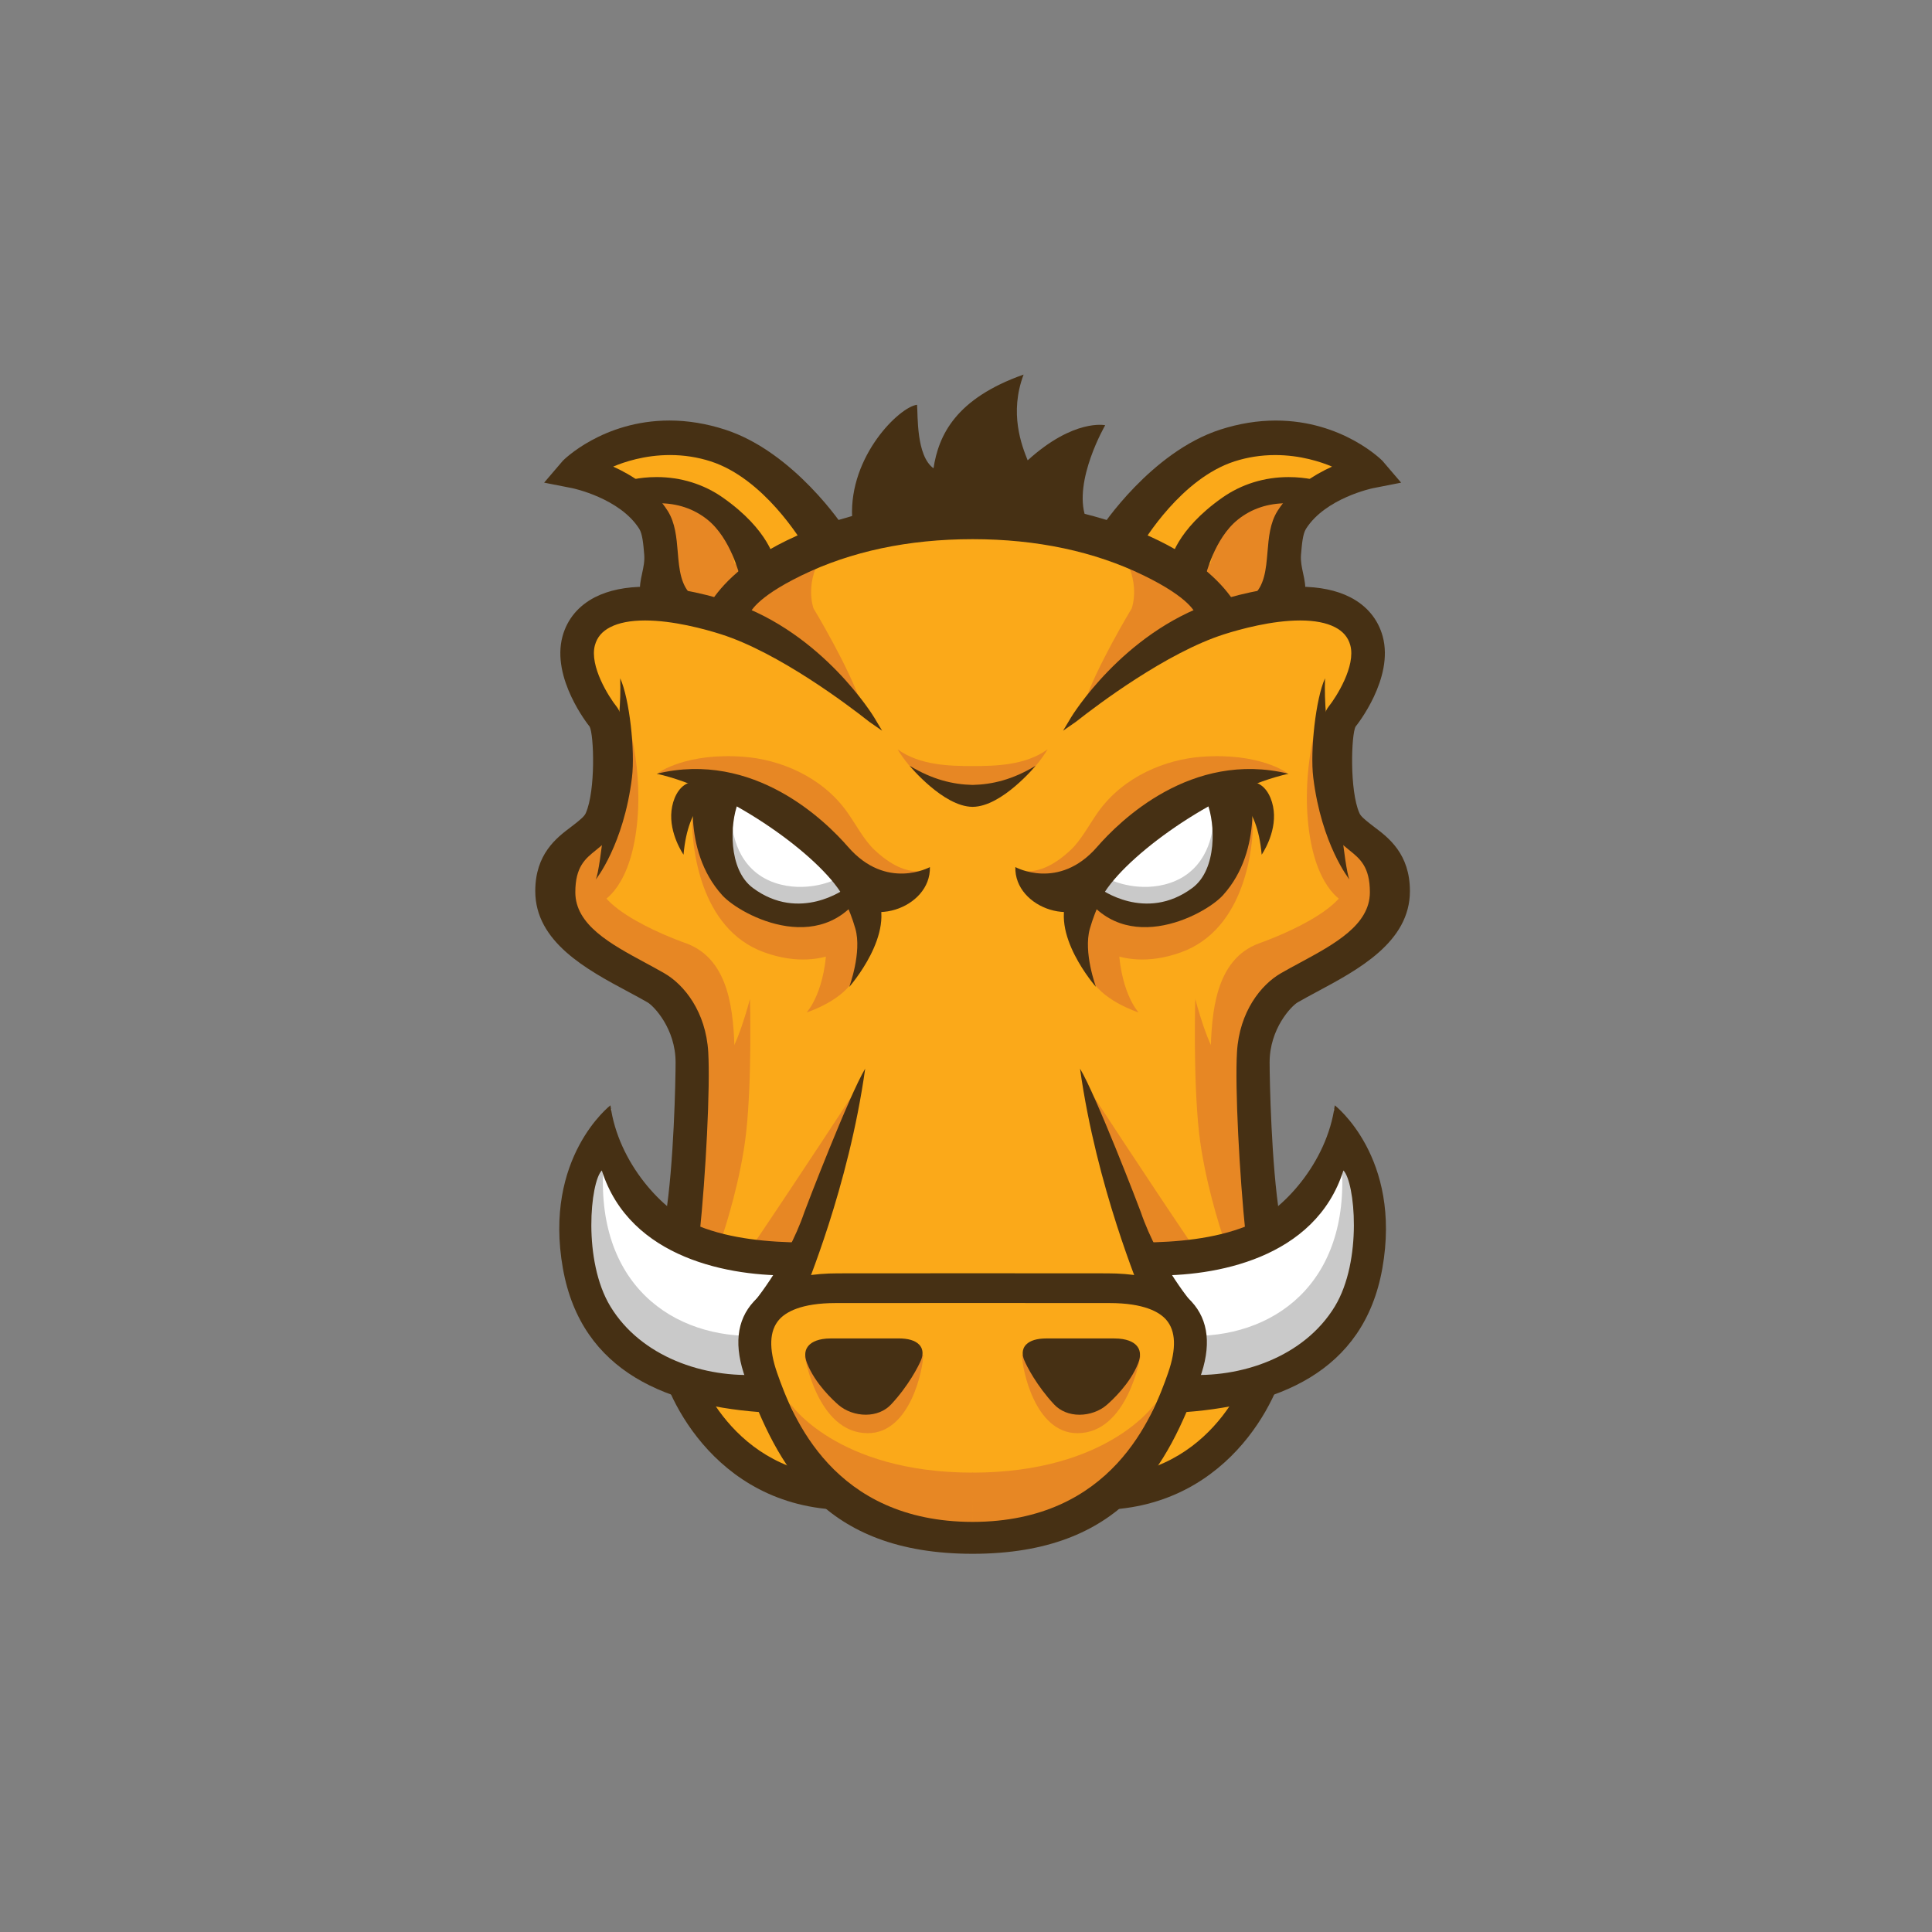 <svg width="98" height="98" viewBox="0 0 98 98" fill="none" xmlns="http://www.w3.org/2000/svg">
<rect x="0" y="0" width="98" height="98" fill="#808080" stroke="none"/>
<mask id="mask0_8252_162288" style="mask-type:alpha" maskUnits="userSpaceOnUse" x="0" y="0" width="98" height="98">
<rect width="98" height="98" fill="#D9D9D9"/>
</mask>
<g mask="url(#mask0_8252_162288)">
</g>
<path d="M30.016 33.538C30.016 33.538 31.041 37.489 31.187 38.807C31.333 40.124 28.553 43.05 28.553 44.514C28.553 45.977 29.137 48.611 32.357 49.928C35.577 51.245 36.016 54.611 36.016 56.66C36.016 58.709 34.845 62.659 34.845 62.659C34.845 62.659 34.114 72.464 38.064 74.22C42.015 75.975 41.137 75.975 42.015 75.975C42.893 75.975 49.332 78.61 53.136 77.586C56.941 76.561 57.965 75.391 57.965 75.391C57.965 75.391 61.77 75.683 62.94 72.317C64.111 68.952 64.843 61.928 64.403 58.708C63.964 55.488 63.379 51.245 66.013 49.782C68.648 48.319 71.427 46.563 70.989 45.099C70.549 43.636 68.209 41.587 68.209 41.587C68.209 41.587 67.623 37.929 68.062 37.051C68.501 36.173 71.135 33.977 69.671 32.368C68.209 30.759 65.574 30.759 65.574 30.759L62.209 31.051C62.209 31.051 56.502 25.929 49.039 26.222C41.576 26.515 36.893 31.051 36.893 31.051C36.893 31.051 34.406 30.173 32.21 31.051C30.015 31.929 29.577 31.051 30.016 33.538Z" fill="#FBA919"/>
<path d="M43.388 55.326C43.388 55.326 40.49 59.757 38.364 62.902C38.035 63.388 40.49 63.422 40.49 63.422L43.388 55.326V55.326ZM44.767 46.14C44.767 46.14 43.894 48.319 43.415 49.474C42.896 50.73 40.916 51.355 40.916 51.355C40.916 51.355 41.942 50.278 41.942 47.55C41.942 46.406 43.42 45.951 43.42 45.951L44.767 46.14Z" fill="#E78724"/>
<path d="M43.885 47.371C43.885 47.371 42.095 49.502 38.772 48.309C35.448 47.116 35.108 42.854 35.108 41.661C35.108 40.468 41.414 42.854 42.266 43.366C43.119 43.877 44.737 45.922 43.885 47.371ZM31.332 24.607C31.332 24.607 34.4 24.009 36.445 25.629C38.491 27.248 39.087 28.526 39.087 28.526L35.639 31.259C35.639 31.259 33.974 30.487 33.462 28.271C32.951 26.055 33.292 25.033 31.332 24.607Z" fill="#E78724"/>
<path d="M42.99 41.218C41.67 39.343 39.493 38.525 37.755 38.39C34.792 38.158 33.385 39.206 33.385 39.206C33.385 39.206 38.238 39.411 39.637 41.248C42.241 44.668 46.04 44.946 46.648 44.195C45.945 44.23 45.172 43.882 44.345 43.099C43.829 42.61 43.41 41.813 42.99 41.218ZM34.798 47.847C34.798 47.847 29.413 45.996 30.436 44.122C31.459 42.247 30.645 41.225 30.645 41.225C30.645 41.225 27.638 43.47 28.404 45.856C28.875 47.32 29.665 48.381 34.003 50.413C36.084 54.278 34.433 61.234 34.531 61.267C34.696 61.322 37.453 59.904 37.265 53.397C37.207 51.398 37.047 48.67 34.798 47.847V47.847ZM41.854 27.942C39.596 29.089 36.503 30.686 36.503 30.686L37.72 31.295C37.604 31.483 37.548 31.596 37.548 31.596L38.798 32.164C38.798 32.164 41.848 34.373 43.717 35.794C43.094 33.875 41.265 30.861 41.265 30.861C41.265 30.861 40.746 29.476 41.854 27.942ZM49.355 74.699C42.415 74.699 40.064 71.176 40.064 71.176L41.149 73.817C41.559 74.96 45.932 78.515 49.344 78.515" fill="#E78724"/>
<path d="M40.824 68.796C40.824 68.796 41.462 72.698 44.019 72.698C46.191 72.698 46.832 69.401 46.832 68.72L40.824 68.796ZM36.569 62.91C36.796 62.285 37.592 59.757 37.847 57.456C38.153 54.701 38.042 50.67 38.042 50.67C38.042 50.67 37.36 53.312 36.763 53.739C36.167 54.165 35.059 57.062 35.059 57.062C35.059 57.062 34.465 61.376 34.183 62.825C34.965 62.982 35.623 62.521 36.569 62.91ZM30.395 45.813C30.395 45.813 31.844 45.301 32.27 42.149C32.696 38.996 31.759 36.269 31.759 36.269C31.759 36.269 31.844 40.615 31.332 41.467C30.821 42.319 30.395 42.575 29.798 43.683C29.201 44.791 30.054 45.472 30.395 45.813Z" fill="#E78724"/>
<path d="M32.125 25.352L31.829 25.165C30.957 25.195 32.125 25.352 32.125 25.352Z" fill="#FDC168"/>
<path d="M43.032 27.008C43.032 27.008 41.669 26.781 40.987 25.758C40.305 24.736 38.374 22.69 35.295 22.668C32.216 22.644 29.17 23.486 29.17 23.486L31.829 25.166C32.11 25.157 32.602 25.16 33.415 25.188C36.752 25.299 37.266 28.599 37.266 28.599L49.026 26.98" fill="#FBA919"/>
<path d="M44.169 45.238C44.169 45.238 42.578 46.829 40.135 46.317C37.692 45.806 36.214 44.727 36.101 42.852C35.987 40.977 36.612 40.238 36.612 40.238C36.612 40.238 39.339 41.091 40.647 42.227C41.953 43.363 42.919 45.181 44.169 45.238Z" fill="white"/>
<path d="M42.244 44.67C42.244 44.67 40.864 45.3 39.322 44.787C37.303 44.113 37.169 42.014 37.169 42.014C37.169 42.014 35.93 45.648 39.403 46.348C42.188 46.909 43.835 45.295 43.835 45.295L42.244 44.67V44.67Z" fill="#C9C9C9"/>
<path d="M43.224 26.237C43.076 23.12 45.631 20.637 46.517 20.532C46.565 21.06 46.467 23.12 47.352 23.753C47.61 22.071 48.481 20.215 51.922 19C51.185 20.955 51.824 22.592 52.128 23.351C54.477 21.218 56.061 21.57 56.061 21.57C56.061 21.57 54.428 24.387 55.067 26.236C50.35 25.866 43.247 26.737 43.224 26.237ZM33.225 30.984C32.099 30.051 32.938 29.184 32.849 28.123C32.801 27.559 32.756 27.026 32.57 26.733C31.534 25.097 29.091 24.601 29.067 24.596L27.92 24.371L28.679 23.483C28.777 23.368 31.895 20.394 36.718 21.951C40.093 23.04 42.591 26.73 42.684 26.879L40.992 27.675C40.972 27.643 38.997 24.174 36.102 23.241C33.762 22.486 31.605 23.204 30.681 23.675C31.664 24.067 32.947 24.781 33.721 26.003C34.086 26.58 34.148 27.306 34.207 28.009C34.286 28.941 34.359 29.82 35.044 30.389L33.225 30.984ZM30.219 44.614C30.219 44.614 31.637 42.856 32.057 39.435C32.222 38.087 31.928 35.429 31.46 34.407C31.545 36.92 30.906 39.435 30.906 39.435C30.906 39.435 30.475 44.103 30.219 44.614Z" fill="#463014"/>
<path d="M37.695 29.208C37.694 29.205 37.24 27.22 35.981 26.218C34.204 24.804 32.035 25.556 32.014 25.563L31.699 24.59C31.804 24.556 34.283 23.774 36.568 25.381C38.867 26.996 39.143 28.46 39.167 28.622L37.695 29.208ZM34.672 43.353C34.672 43.353 33.928 42.288 34.062 41.117C34.128 40.539 34.396 39.945 34.875 39.734C35.764 39.344 36.158 40.352 36.158 40.352C36.158 40.352 34.907 40.66 34.672 43.353Z" fill="#463014"/>
<path d="M42.84 44.977C42.871 45.035 42.887 45.067 42.887 45.067C42.887 45.067 40.567 46.808 38.189 45.041C36.916 44.094 37.036 41.753 37.426 40.76C38.44 40.989 39.3 41.404 40.019 41.887C39.111 41.077 38.315 40.48 38.318 40.466L37.285 40.174L35.278 39.485C35.252 39.639 34.52 43.07 36.633 45.408C37.57 46.445 41.96 48.766 44.045 44.797L42.84 44.976V44.977Z" fill="#463014"/>
<path d="M42.623 45.232C43.929 47.22 47.225 46.084 47.169 43.982C47.169 43.982 44.966 45.197 43.02 42.96C41.884 41.653 38.244 38.051 33.308 39.248C36.717 39.998 41.23 43.112 42.623 45.232Z" fill="#463014"/>
<path d="M32.846 50.844C33.16 51.025 34.269 52.173 34.269 53.889C34.269 54.75 34.184 59.075 33.757 61.717C34.398 62.133 34.845 62.222 35.483 62.646C35.802 59.587 36.031 55.152 35.925 53.361C35.803 51.321 34.71 49.951 33.697 49.367C33.379 49.185 33.048 49.005 32.714 48.825C30.978 47.887 29.183 46.917 29.183 45.26C29.183 43.965 29.687 43.559 30.221 43.13L30.278 43.083C30.632 42.797 31.032 42.473 31.27 41.94C31.917 40.485 32.023 36.776 31.27 35.835C30.894 35.366 29.888 33.788 30.177 32.728C30.288 32.324 30.542 32.024 30.957 31.812C31.396 31.587 31.989 31.473 32.719 31.473C34.153 31.473 35.743 31.909 36.563 32.169C39.495 33.098 43.033 35.777 44.047 36.576C44.076 36.599 44.093 36.612 44.096 36.614L44.745 37.065L44.339 36.386C44.314 36.344 41.744 32.118 37.148 30.568C36.254 30.267 34.498 29.761 32.772 29.761C31.744 29.761 30.872 29.94 30.181 30.294C29.34 30.724 28.77 31.411 28.533 32.28C27.953 34.408 29.843 36.778 29.907 36.854C30.128 37.247 30.221 40.105 29.712 41.248C29.642 41.406 29.45 41.561 29.207 41.758C29.131 41.819 29.046 41.883 28.956 41.952C28.237 42.494 27.151 43.313 27.151 45.201C27.151 47.784 29.769 49.184 31.873 50.31C32.219 50.496 32.548 50.672 32.846 50.844Z" fill="#463014"/>
<path d="M33.225 30.984C32.099 30.051 32.938 29.184 32.849 28.123C32.801 27.559 32.756 27.026 32.57 26.732C31.534 25.097 29.091 24.601 29.067 24.596L27.92 24.371L28.679 23.483C28.777 23.368 31.895 20.394 36.718 21.951C40.093 23.04 42.591 26.73 42.684 26.879L40.992 27.675C40.972 27.643 38.997 24.174 36.102 23.241C33.762 22.486 31.605 23.204 30.681 23.675C31.664 24.067 32.947 24.781 33.721 26.003C34.086 26.58 34.148 27.306 34.207 28.009C34.286 28.941 34.359 29.82 35.044 30.389L33.225 30.984Z" fill="#463014"/>
<path d="M33.188 31.176L33.115 31.116C32.281 30.423 32.429 29.741 32.572 29.081C32.638 28.776 32.706 28.461 32.678 28.138C32.633 27.595 32.589 27.082 32.425 26.824C31.439 25.267 29.056 24.768 29.033 24.763L27.601 24.482L28.55 23.372C28.567 23.351 30.569 21.331 33.959 21.331C34.883 21.331 35.829 21.485 36.771 21.789C40.293 22.925 42.806 26.751 42.829 26.789L42.931 26.951L40.929 27.893L40.849 27.765C40.634 27.398 38.736 24.269 36.051 23.403C35.392 23.19 34.697 23.082 33.987 23.082C32.701 23.082 31.658 23.433 31.103 23.668C32.031 24.086 33.156 24.789 33.867 25.911C34.254 26.523 34.317 27.27 34.378 27.992C34.453 28.89 34.525 29.734 35.154 30.257L35.392 30.454L33.188 31.176Z" fill="#463014"/>
<path d="M37.695 29.208C37.694 29.205 37.24 27.22 35.981 26.218C34.204 24.804 32.035 25.556 32.014 25.563L31.699 24.59C31.804 24.556 34.283 23.774 36.568 25.381C38.867 26.996 39.143 28.46 39.167 28.622L37.695 29.208Z" fill="#463014"/>
<path d="M37.574 29.44L37.529 29.245C37.525 29.226 37.079 27.309 35.875 26.351C35.188 25.805 34.361 25.527 33.416 25.527C32.678 25.527 32.13 25.703 32.071 25.724L31.908 25.778L31.485 24.48L31.647 24.428C31.72 24.404 32.378 24.199 33.309 24.199C34.537 24.199 35.698 24.56 36.668 25.241C39.024 26.896 39.312 28.428 39.336 28.597L39.357 28.73L37.574 29.44ZM33.416 25.187C34.425 25.187 35.35 25.497 36.087 26.084C37.157 26.936 37.66 28.439 37.812 28.978L38.971 28.516C38.866 28.107 38.404 26.879 36.471 25.52C35.547 24.87 34.483 24.541 33.309 24.541C32.665 24.541 32.164 24.643 31.917 24.706L32.126 25.352C32.368 25.287 32.835 25.187 33.416 25.187ZM43.913 71.761C43.41 71.761 42.896 71.578 42.539 71.27C42.267 71.035 41.345 70.188 40.938 69.15C40.786 68.762 40.82 68.452 41.041 68.229C41.192 68.076 41.507 67.892 42.147 67.892L42.602 67.892C43.144 67.891 44.057 67.891 44.837 67.891H45.585C46.071 67.891 46.42 67.996 46.62 68.201C46.878 68.466 46.795 68.803 46.723 68.98C46.598 69.29 46.079 70.3 45.201 71.239C44.887 71.575 44.429 71.761 43.913 71.761ZM44.441 45.348L42.623 45.231C42.623 45.231 43.088 46.05 43.389 47.11C43.729 48.309 43.078 50.06 43.078 50.06C43.078 50.06 45.502 47.315 44.441 45.348ZM42.171 76.561C35.7 76.064 33.424 69.95 33.424 68.676L35.114 68.677L34.269 68.676H35.114C35.122 69.227 36.842 74.457 42.301 74.877L42.171 76.561Z" fill="#463014"/>
<path d="M40.353 65.606C40.252 65.022 40.241 64.468 40.365 63.923C39.873 63.554 38.99 63.416 38.328 63.202C37.787 62.859 35.016 63.553 33.007 61.12C30.488 58.074 31.018 56.256 31.018 56.256C30.372 56.973 29.746 56.7 28.762 60.045C27.776 63.391 29.225 65.723 31.924 68.065C33.199 69.171 35.002 69.627 36.553 69.801C36.033 69.28 37.44 69.228 38.41 68.865C38.332 68.082 38.462 67.322 39.045 66.71C39.397 66.341 39.85 66.121 40.32 65.945C40.346 65.884 40.368 65.828 40.393 65.77C40.377 65.716 40.363 65.662 40.353 65.606Z" fill="white"/>
<path d="M38.396 68.845C38.34 68.681 38.298 68.513 38.256 68.344C38.211 68.161 37.988 67.639 38.263 68.234C38.193 68.082 38.146 67.925 38.112 67.766C33.741 67.761 29.938 64.759 30.672 58.449C30.1 57.69 29.299 59.981 29.299 59.981C29.299 59.981 27.11 66.336 32.762 68.799C34.646 69.62 36.31 70.209 36.703 69.971C37.521 70.138 38.259 69.567 38.536 69.192C38.484 69.077 38.437 68.962 38.396 68.845Z" fill="#C9C9C9"/>
<path d="M40.274 64.692C40.281 64.159 40.389 63.643 40.647 63.129C40.665 63.094 40.685 63.06 40.705 63.026C39.023 63.011 37.085 62.85 35.436 62.19C33.622 61.464 31.354 58.983 30.964 56.067C30.964 56.067 27.549 58.703 28.553 64.343C29.495 69.639 33.927 71.366 38.981 71.658C38.984 71.624 38.413 70.444 38.593 69.722C35.723 69.93 32.514 68.821 30.964 66.272C29.546 63.938 29.944 59.955 30.527 59.371C31.949 63.858 37.066 64.77 40.274 64.692Z" fill="#463014"/>
<path d="M40.803 61.48C39.894 64.149 38.036 66.31 38.036 66.31C38.036 66.31 40.592 66.193 40.733 65.741C40.837 65.408 43.041 60.25 43.886 54.208C43.091 55.515 40.881 61.252 40.803 61.48Z" fill="#463014"/>
<path d="M55.283 55.326C55.283 55.326 58.181 59.757 60.307 62.902C60.636 63.388 58.181 63.422 58.181 63.422L55.283 55.326V55.326ZM53.903 46.14C53.903 46.14 54.777 48.319 55.255 49.474C55.774 50.73 57.755 51.355 57.755 51.355C57.755 51.355 56.728 50.278 56.728 47.55C56.728 46.406 55.251 45.951 55.251 45.951L53.903 46.14Z" fill="#E78724"/>
<path d="M54.785 47.371C54.785 47.371 56.575 49.502 59.899 48.309C63.223 47.115 63.563 42.854 63.563 41.661C63.563 40.468 57.257 42.854 56.405 43.366C55.552 43.877 53.934 45.922 54.785 47.371ZM67.338 24.607C67.338 24.607 64.271 24.009 62.225 25.629C60.18 27.248 59.583 28.526 59.583 28.526L63.031 31.259C63.031 31.259 64.697 30.486 65.208 28.271C65.719 26.055 65.379 25.033 67.338 24.607Z" fill="#E78724"/>
<path d="M55.68 41.218C57.001 39.343 59.177 38.525 60.916 38.39C63.879 38.158 65.285 39.206 65.285 39.206C65.285 39.206 60.432 39.411 59.033 41.248C56.429 44.668 52.631 44.945 52.024 44.194C52.726 44.229 53.499 43.881 54.326 43.099C54.842 42.61 55.261 41.813 55.68 41.218ZM63.873 47.847C63.873 47.847 69.257 45.996 68.235 44.122C67.212 42.247 68.025 41.225 68.025 41.225C68.025 41.225 71.033 43.469 70.266 45.855C69.795 47.32 69.005 48.38 64.668 50.413C62.587 54.278 64.238 61.234 64.139 61.267C63.974 61.321 61.218 59.904 61.407 53.396C61.464 51.398 61.624 48.669 63.873 47.847ZM56.817 27.941C59.074 29.088 62.168 30.686 62.168 30.686L60.951 31.295C61.067 31.483 61.123 31.595 61.123 31.595L59.874 32.163C59.874 32.163 56.823 34.373 54.954 35.794C55.577 33.875 57.406 30.861 57.406 30.861C57.406 30.861 57.925 29.476 56.817 27.941ZM49.316 74.699C56.255 74.699 58.606 71.176 58.606 71.176L57.522 73.817C57.112 74.96 52.739 78.515 49.327 78.515" fill="#E78724"/>
<path d="M57.847 68.796C57.847 68.796 57.207 72.698 54.651 72.698C52.479 72.698 51.839 69.401 51.839 68.72L57.847 68.796ZM62.101 62.91C61.874 62.285 61.079 59.757 60.822 57.456C60.516 54.701 60.629 50.67 60.629 50.67C60.629 50.67 61.31 53.312 61.906 53.739C62.504 54.165 63.611 57.062 63.611 57.062C63.611 57.062 64.204 61.376 64.487 62.825C63.705 62.982 63.048 62.521 62.101 62.91ZM68.276 45.813C68.276 45.813 66.827 45.301 66.401 42.149C65.975 38.996 66.912 36.269 66.912 36.269C66.912 36.269 66.827 40.615 67.338 41.467C67.85 42.319 68.276 42.575 68.872 43.683C69.468 44.791 68.616 45.472 68.276 45.813Z" fill="#E78724"/>
<path d="M66.545 25.352L66.841 25.165C67.713 25.195 66.545 25.352 66.545 25.352Z" fill="#FDC168"/>
<path d="M55.638 27.007C55.638 27.007 57.001 26.78 57.683 25.758C58.364 24.735 60.297 22.689 63.376 22.666C66.454 22.643 69.5 23.485 69.5 23.485L66.841 25.165C66.56 25.156 66.068 25.16 65.255 25.187C61.918 25.298 61.404 28.598 61.404 28.598L49.645 26.979" fill="#FBA919"/>
<path d="M54.501 45.238C54.501 45.238 56.092 46.829 58.535 46.317C60.978 45.806 62.455 44.727 62.569 42.852C62.682 40.977 62.058 40.238 62.058 40.238C62.058 40.238 59.33 41.091 58.024 42.227C56.717 43.364 55.751 45.181 54.501 45.238Z" fill="white"/>
<path d="M56.427 44.67C56.427 44.67 57.807 45.3 59.349 44.787C61.368 44.113 61.502 42.014 61.502 42.014C61.502 42.014 62.74 45.648 59.268 46.348C56.483 46.909 54.836 45.295 54.836 45.295L56.427 44.67V44.67Z" fill="#C9C9C9"/>
<path d="M65.446 30.984C66.572 30.051 65.734 29.184 65.822 28.123C65.87 27.559 65.915 27.026 66.101 26.732C67.136 25.097 69.58 24.601 69.605 24.596L70.752 24.371L69.992 23.483C69.894 23.368 66.777 20.394 61.952 21.951C58.578 23.04 56.08 26.73 55.987 26.879L57.679 27.675C57.699 27.643 59.674 24.174 62.569 23.241C64.909 22.486 67.066 23.204 67.989 23.675C67.008 24.067 65.723 24.781 64.95 26.003C64.585 26.58 64.523 27.306 64.464 28.009C64.386 28.941 64.312 29.82 63.626 30.389L65.446 30.984ZM68.451 44.614C68.451 44.614 67.034 42.856 66.614 39.435C66.449 38.087 66.742 35.429 67.211 34.407C67.125 36.92 67.765 39.435 67.765 39.435C67.765 39.435 68.196 44.103 68.451 44.614Z" fill="#463014"/>
<path d="M60.975 29.208C60.976 29.205 61.43 27.22 62.69 26.218C64.466 24.804 66.635 25.556 66.655 25.563L66.971 24.59C66.866 24.556 64.387 23.774 62.101 25.381C59.803 26.996 59.528 28.46 59.503 28.622L60.975 29.208ZM63.998 43.353C63.998 43.353 64.742 42.288 64.608 41.117C64.542 40.539 64.274 39.945 63.795 39.734C62.906 39.344 62.512 40.352 62.512 40.352C62.512 40.352 63.763 40.66 63.998 43.353Z" fill="#463014"/>
<path d="M55.831 44.976C55.8 45.034 55.784 45.067 55.784 45.067C55.784 45.067 58.103 46.808 60.481 45.041C61.755 44.094 61.635 41.752 61.244 40.759C60.23 40.989 59.37 41.403 58.651 41.887C59.56 41.076 60.355 40.479 60.352 40.465L61.386 40.173L63.392 39.485C63.418 39.639 64.15 43.07 62.036 45.408C61.1 46.445 56.709 48.766 54.625 44.797L55.831 44.976V44.976Z" fill="#463014"/>
<path d="M56.047 45.232C54.741 47.22 51.446 46.084 51.503 43.982C51.503 43.982 53.704 45.197 55.65 42.96C56.786 41.653 60.427 38.051 65.363 39.248C61.954 39.998 57.441 43.112 56.047 45.232Z" fill="#463014"/>
<path d="M65.825 50.844C65.51 51.025 64.401 52.173 64.401 53.889C64.401 54.75 64.486 59.075 64.913 61.717C64.272 62.133 63.826 62.222 63.187 62.646C62.868 59.587 62.638 55.152 62.746 53.361C62.868 51.321 63.96 49.951 64.973 49.367C65.29 49.185 65.622 49.005 65.957 48.825C67.692 47.887 69.487 46.917 69.487 45.26C69.487 43.965 68.983 43.559 68.45 43.13L68.393 43.083C68.039 42.797 67.638 42.473 67.401 41.94C66.753 40.485 66.647 36.776 67.4 35.835C67.776 35.366 68.783 33.788 68.493 32.728C68.382 32.324 68.127 32.024 67.713 31.812C67.274 31.587 66.682 31.473 65.951 31.473C64.518 31.473 62.927 31.909 62.107 32.169C59.175 33.098 55.638 35.777 54.623 36.576C54.594 36.599 54.577 36.612 54.574 36.614L53.925 37.065L54.331 36.386C54.356 36.344 56.926 32.118 61.522 30.568C62.416 30.267 64.172 29.761 65.898 29.761C66.926 29.761 67.797 29.94 68.488 30.294C69.33 30.724 69.9 31.411 70.137 32.28C70.717 34.408 68.827 36.778 68.763 36.854C68.542 37.247 68.449 40.105 68.957 41.248C69.027 41.406 69.219 41.561 69.463 41.758C69.539 41.819 69.623 41.883 69.714 41.952C70.433 42.494 71.518 43.313 71.518 45.201C71.518 47.784 68.9 49.184 66.797 50.31C66.451 50.496 66.122 50.672 65.825 50.844Z" fill="#463014"/>
<path d="M62.701 30.68C62.285 29.975 61.22 28.613 58.765 27.416C56.026 26.081 52.856 25.404 49.342 25.402V25.401H49.328V25.402C45.813 25.404 42.642 26.081 39.904 27.416C37.449 28.613 36.385 29.975 35.968 30.68L35.789 30.917L37.891 31.384L37.958 31.3L37.993 31.223C38.025 31.084 38.307 30.334 40.65 29.192C43.156 27.97 46.078 27.35 49.334 27.349C52.592 27.35 55.512 27.97 58.017 29.192C60.361 30.334 60.643 31.084 60.675 31.223L60.711 31.3L60.776 31.384L62.879 30.917L62.701 30.68Z" fill="#463014"/>
<path d="M65.446 30.984C66.572 30.051 65.734 29.184 65.822 28.123C65.87 27.559 65.915 27.026 66.101 26.732C67.136 25.097 69.58 24.601 69.605 24.596L70.752 24.371L69.992 23.483C69.894 23.368 66.777 20.394 61.952 21.951C58.578 23.04 56.08 26.73 55.987 26.879L57.679 27.675C57.699 27.643 59.674 24.174 62.569 23.241C64.909 22.486 67.066 23.204 67.989 23.675C67.008 24.067 65.723 24.781 64.95 26.003C64.585 26.58 64.523 27.306 64.464 28.009C64.386 28.941 64.312 29.82 63.626 30.389L65.446 30.984Z" fill="#463014"/>
<path d="M63.28 30.455L63.517 30.257C64.147 29.735 64.218 28.89 64.294 27.993C64.355 27.27 64.418 26.523 64.805 25.912C65.516 24.79 66.642 24.087 67.569 23.669C67.014 23.434 65.971 23.083 64.684 23.083C63.974 23.083 63.281 23.191 62.621 23.403C59.936 24.269 58.038 27.399 57.823 27.766L57.743 27.894L55.741 26.952L55.843 26.79C55.867 26.752 58.379 22.926 61.901 21.79C62.842 21.486 63.789 21.332 64.714 21.332C68.103 21.332 70.105 23.353 70.122 23.373L71.072 24.483L69.639 24.764C69.615 24.769 67.232 25.267 66.246 26.825C66.082 27.084 66.039 27.596 65.993 28.139C65.966 28.462 66.034 28.777 66.1 29.082C66.243 29.742 66.391 30.425 65.556 31.117L65.483 31.177L63.28 30.455Z" fill="#463014"/>
<path d="M60.975 29.208C60.976 29.205 61.43 27.22 62.69 26.218C64.466 24.804 66.635 25.556 66.655 25.563L66.971 24.59C66.866 24.556 64.387 23.774 62.101 25.381C59.803 26.996 59.528 28.46 59.503 28.622L60.975 29.208Z" fill="#463014"/>
<path d="M59.315 28.731L59.335 28.597C59.36 28.428 59.648 26.898 62.004 25.242C62.973 24.561 64.134 24.2 65.362 24.2C66.294 24.2 66.952 24.405 67.025 24.428L67.186 24.481L66.764 25.779L66.601 25.725C66.54 25.704 65.992 25.528 65.255 25.528C64.311 25.528 63.483 25.805 62.797 26.352C61.592 27.31 61.147 29.227 61.142 29.246L61.098 29.441L59.315 28.731ZM66.545 25.353L66.755 24.707C66.508 24.644 66.007 24.542 65.362 24.542C64.188 24.542 63.124 24.871 62.2 25.521C60.267 26.88 59.805 28.108 59.7 28.517L60.86 28.979C61.012 28.44 61.514 26.936 62.584 26.084C63.322 25.498 64.246 25.188 65.255 25.188C65.835 25.188 66.303 25.288 66.545 25.353H66.545ZM53.471 71.24C52.593 70.301 52.073 69.291 51.948 68.981C51.876 68.804 51.794 68.467 52.051 68.202C52.252 67.997 52.6 67.892 53.087 67.892H53.835C54.615 67.892 55.527 67.892 56.07 67.893L56.525 67.893C57.164 67.893 57.479 68.076 57.63 68.229C57.851 68.452 57.885 68.763 57.733 69.151C57.327 70.189 56.404 71.036 56.132 71.271C55.775 71.579 55.262 71.762 54.758 71.762C54.242 71.762 53.785 71.576 53.471 71.24ZM54.23 45.349L56.047 45.232C56.047 45.232 55.584 46.051 55.282 47.111C54.942 48.309 55.593 50.061 55.593 50.061C55.593 50.061 53.169 47.316 54.23 45.349Z" fill="#463014"/>
<path d="M49.335 38.858C48.177 38.858 46.666 38.826 45.532 38.012C45.532 38.012 47.017 40.614 49.333 40.614L49.335 40.284L49.337 40.614C51.654 40.614 53.138 38.012 53.138 38.012C52.005 38.826 50.493 38.858 49.335 38.858Z" fill="#E78724"/>
<path d="M52.526 38.846C51.364 39.549 50.326 39.793 49.336 39.815C48.345 39.793 47.308 39.549 46.145 38.846C46.145 38.846 47.838 40.911 49.327 40.927V40.928C49.33 40.928 49.333 40.928 49.336 40.928C49.338 40.928 49.341 40.928 49.344 40.928V40.927C50.833 40.911 52.526 38.846 52.526 38.846ZM56.5 76.562L56.37 74.877C61.828 74.458 63.548 69.227 63.557 68.677H65.247C65.247 69.95 62.97 76.065 56.5 76.562Z" fill="#463014"/>
<path d="M58.317 65.606C58.419 65.022 58.429 64.468 58.306 63.923C58.798 63.554 59.68 63.416 60.342 63.202C60.883 62.859 63.654 63.553 65.665 61.12C68.183 58.074 67.652 56.256 67.652 56.256C68.299 56.973 68.924 56.7 69.909 60.045C70.894 63.391 69.445 65.723 66.746 68.065C65.471 69.171 63.668 69.627 62.117 69.801C62.637 69.28 61.23 69.228 60.261 68.865C60.339 68.082 60.209 67.322 59.625 66.71C59.274 66.341 58.82 66.121 58.351 65.945C58.324 65.884 58.302 65.828 58.277 65.77C58.293 65.717 58.307 65.663 58.317 65.606Z" fill="white"/>
<path d="M60.273 68.845C60.33 68.681 60.372 68.513 60.413 68.344C60.459 68.161 60.682 67.639 60.407 68.234C60.477 68.082 60.523 67.925 60.557 67.766C64.929 67.761 68.732 64.759 67.997 58.449C68.569 57.69 69.371 59.981 69.371 59.981C69.371 59.981 71.559 66.336 65.907 68.799C64.024 69.62 62.36 70.209 61.967 69.971C61.148 70.138 60.41 69.567 60.134 69.192C60.185 69.077 60.234 68.962 60.273 68.845Z" fill="#C9C9C9"/>
<path d="M58.396 64.692C58.39 64.159 58.281 63.643 58.024 63.129C58.006 63.094 57.985 63.06 57.966 63.026C59.648 63.011 61.585 62.85 63.235 62.19C65.048 61.464 67.317 58.983 67.706 56.067C67.706 56.067 71.121 58.703 70.118 64.343C69.175 69.639 64.744 71.366 59.689 71.658C59.687 71.624 60.258 70.444 60.077 69.722C62.947 69.93 66.156 68.821 67.707 66.272C69.124 63.938 68.727 59.955 68.144 59.371C66.722 63.858 61.605 64.77 58.396 64.692Z" fill="#463014"/>
<path d="M60.438 66.021C59.834 65.368 58.723 64.59 56.163 64.59L49.344 64.586H49.328C47.362 64.587 42.508 64.59 42.508 64.59C39.949 64.59 38.838 65.368 38.234 66.021C37.354 66.971 37.216 68.293 37.825 69.945C39.443 74.342 41.716 78.809 49.327 78.816V78.817C49.33 78.817 49.333 78.816 49.336 78.816C49.338 78.816 49.341 78.817 49.344 78.817V78.816C56.955 78.809 59.228 74.342 60.847 69.945C61.456 68.293 61.317 66.971 60.438 66.021ZM59.253 69.636C58.482 71.845 56.41 77.189 49.336 77.198C42.26 77.189 40.189 71.845 39.418 69.636C38.992 68.411 39.024 67.505 39.518 66.942C39.855 66.557 40.63 66.097 42.397 66.097L44.242 66.097C45.603 66.095 47.312 66.094 49.336 66.093C51.359 66.094 53.069 66.095 54.43 66.097L56.274 66.097C58.041 66.097 58.816 66.557 59.153 66.942C59.646 67.505 59.679 68.411 59.252 69.636H59.253Z" fill="#463014"/>
<path d="M57.866 61.48C58.776 64.149 60.634 66.31 60.634 66.31C60.634 66.31 58.078 66.193 57.937 65.741C57.833 65.408 55.63 60.25 54.784 54.208C55.579 55.515 57.788 61.252 57.866 61.48Z" fill="#463014"/>
</svg>
